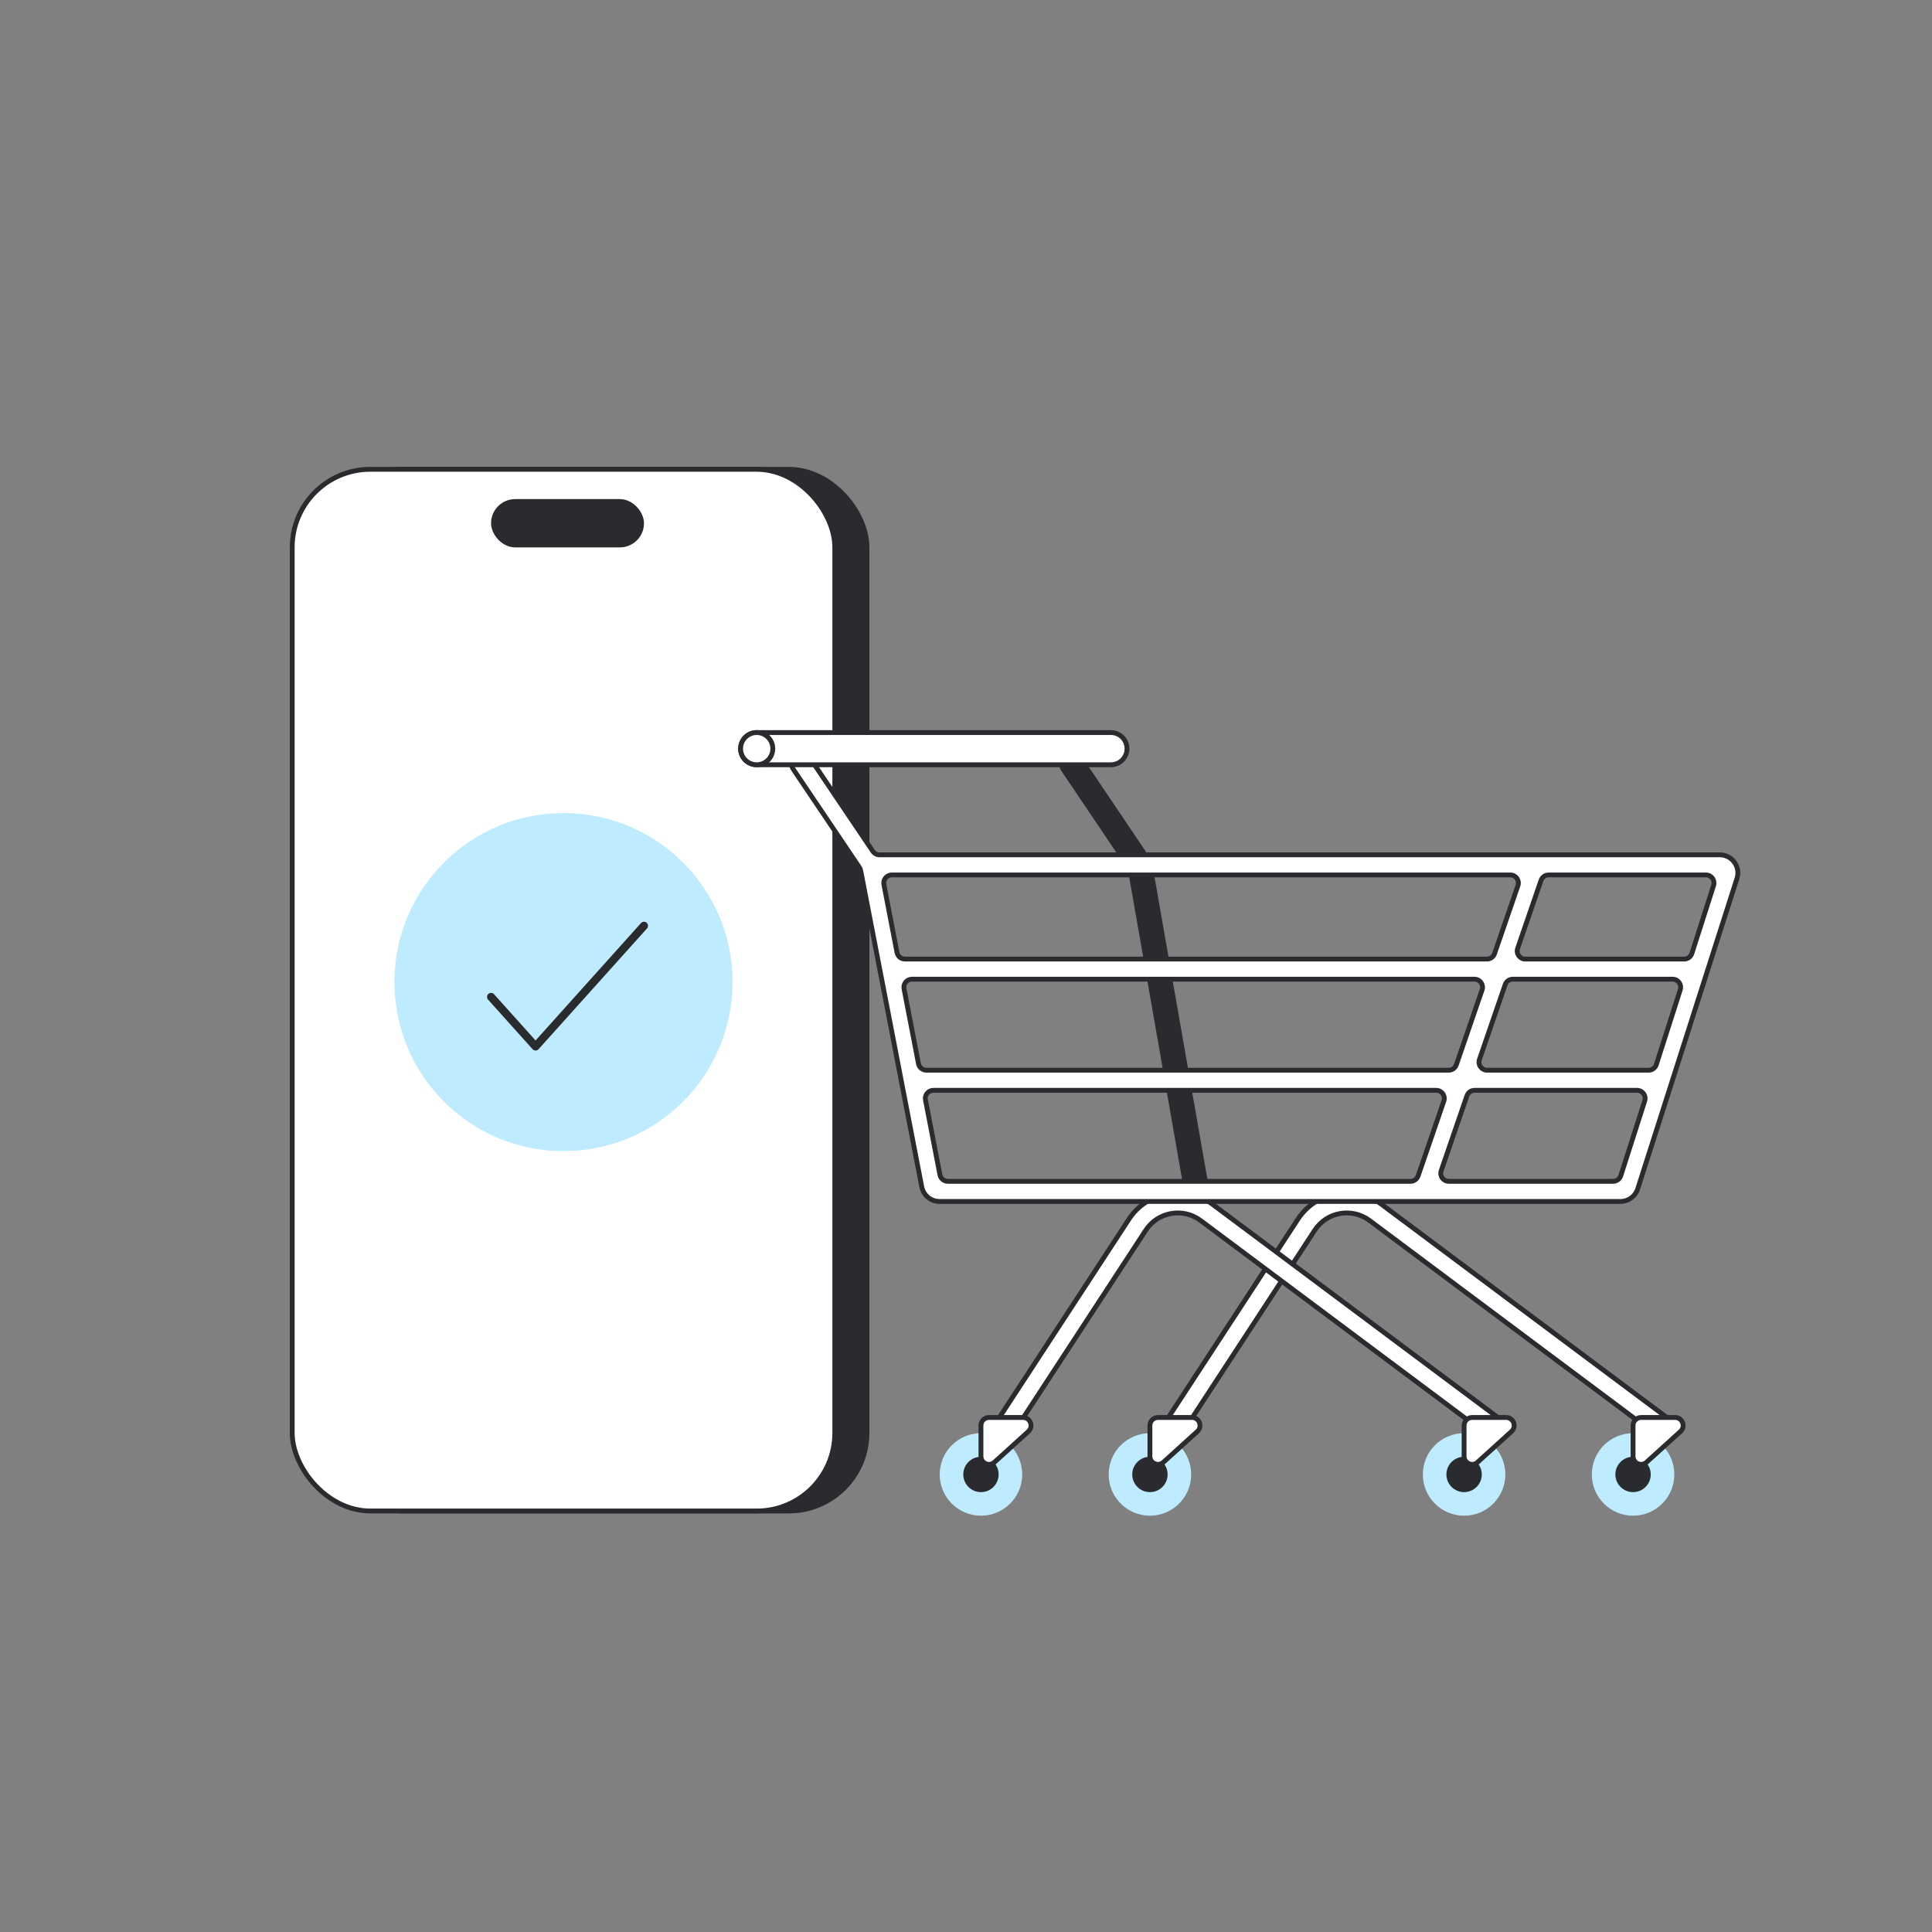 <svg width="360" height="360" viewBox="0 0 360 360" fill="none" xmlns="http://www.w3.org/2000/svg">
<rect x="0" y="0" width="360" height="360" fill="#808080" stroke="none"/>
<rect x="60.45" y="87.45" width="101.1" height="194.1" rx="14.55" fill="#292B2E" stroke="#292B2E" stroke-width="0.9"/>
<rect x="54.45" y="87.45" width="101.1" height="194.1" rx="14.55" fill="white" stroke="#292B2E" stroke-width="0.9"/>
<rect x="91.95" y="93.45" width="27.6" height="8.1" rx="4.05" fill="#292B2E" stroke="#292B2E" stroke-width="0.9"/>
<path fill-rule="evenodd" clip-rule="evenodd" d="M255.206 227.431C251.912 224.97 247.226 225.8 244.977 229.242L215.162 274.877C214.709 275.571 213.779 275.766 213.086 275.313L212.458 274.902C211.764 274.449 211.569 273.52 212.023 272.826L241.838 227.191C245.27 221.938 252.423 220.671 257.45 224.427L310.807 264.287C311.471 264.783 311.607 265.723 311.111 266.387L310.662 266.988C310.166 267.651 309.226 267.787 308.563 267.292L255.206 227.431Z" fill="white" stroke="#292B2E" stroke-width="0.9" stroke-linecap="round" stroke-linejoin="round"/>
<circle cx="214.272" cy="274.741" r="7.688" fill="#BFEBFF"/>
<circle cx="214.272" cy="274.741" r="3.295" fill="#292B2E"/>
<path d="M214.272 265.625V271.358C214.272 272.659 215.816 273.343 216.78 272.469L223.106 266.736C224.123 265.815 223.471 264.125 222.099 264.125H215.772C214.944 264.125 214.272 264.796 214.272 265.625Z" fill="white" stroke="#292B2E" stroke-width="0.9" stroke-linecap="round" stroke-linejoin="round"/>
<circle cx="304.297" cy="274.741" r="7.688" fill="#BFEBFF"/>
<circle cx="304.296" cy="274.741" r="3.295" fill="#292B2E"/>
<path d="M304.296 265.625V271.358C304.296 272.659 305.84 273.343 306.804 272.469L313.13 266.736C314.147 265.815 313.495 264.125 312.123 264.125H305.796C304.968 264.125 304.296 264.796 304.296 265.625Z" fill="white" stroke="#292B2E" stroke-width="0.9" stroke-linecap="round" stroke-linejoin="round"/>
<path fill-rule="evenodd" clip-rule="evenodd" d="M223.722 227.431C220.428 224.97 215.741 225.8 213.493 229.242L183.678 274.877C183.224 275.571 182.295 275.766 181.601 275.313L180.974 274.902C180.28 274.449 180.085 273.52 180.538 272.826L210.353 227.191C213.785 221.938 220.939 220.671 225.966 224.427L279.323 264.287C279.986 264.783 280.123 265.723 279.627 266.387L279.178 266.988C278.682 267.651 277.742 267.787 277.078 267.292L223.722 227.431Z" fill="white" stroke="#292B2E" stroke-width="0.9" stroke-linecap="round" stroke-linejoin="round"/>
<circle cx="182.788" cy="274.741" r="7.688" fill="#BFEBFF"/>
<circle cx="182.788" cy="274.741" r="3.295" fill="#292B2E"/>
<path d="M182.788 265.625V271.358C182.788 272.659 184.331 273.343 185.295 272.469L191.621 266.736C192.638 265.815 191.986 264.125 190.614 264.125H184.288C183.459 264.125 182.788 264.796 182.788 265.625Z" fill="white" stroke="#292B2E" stroke-width="0.9" stroke-linecap="round" stroke-linejoin="round"/>
<circle cx="272.812" cy="274.741" r="7.688" fill="#BFEBFF"/>
<circle cx="272.812" cy="274.741" r="3.295" fill="#292B2E"/>
<path d="M272.812 265.625V271.358C272.812 272.659 274.356 273.343 275.32 272.469L281.646 266.736C282.663 265.815 282.011 264.125 280.639 264.125H274.312C273.484 264.125 272.812 264.796 272.812 265.625Z" fill="white" stroke="#292B2E" stroke-width="0.9" stroke-linecap="round" stroke-linejoin="round"/>
<path fill-rule="evenodd" clip-rule="evenodd" d="M210.651 162.19C210.614 161.982 210.535 161.785 210.417 161.61L198.074 143.292C197.612 142.605 197.793 141.672 198.48 141.21L199.102 140.79C199.789 140.328 200.722 140.509 201.184 141.196L213.75 159.846C214.015 160.239 214.194 160.683 214.276 161.15L224.608 220.199C224.75 221.015 224.205 221.793 223.389 221.935L222.65 222.065C221.834 222.207 221.056 221.662 220.914 220.846L210.651 162.19Z" fill="#292B2E" stroke="#292B2E" stroke-width="0.9" stroke-linecap="round" stroke-linejoin="round"/>
<path fill-rule="evenodd" clip-rule="evenodd" d="M160.372 162.189C160.334 161.991 160.256 161.803 160.143 161.635L147.783 143.292C147.321 142.605 147.502 141.672 148.189 141.21L148.811 140.79C149.498 140.328 150.431 140.509 150.893 141.196L162.634 158.622C162.913 159.035 163.379 159.283 163.878 159.283H320.446C322.732 159.283 324.357 161.509 323.66 163.686L305.164 221.528C304.717 222.926 303.417 223.875 301.949 223.875H175.067C173.45 223.875 172.06 222.728 171.754 221.14L160.372 162.189ZM166.172 163.033C165.229 163.033 164.52 163.892 164.699 164.818L167.146 177.493C167.282 178.199 167.9 178.709 168.619 178.709H277.07C277.71 178.709 278.28 178.302 278.488 177.697L282.847 165.021C283.182 164.047 282.459 163.033 281.429 163.033H166.172ZM288.567 163.033C287.926 163.033 287.357 163.44 287.148 164.046L282.789 176.721C282.454 177.695 283.178 178.709 284.208 178.709H313.824C314.477 178.709 315.054 178.287 315.253 177.666L319.306 164.99C319.616 164.022 318.894 163.033 317.878 163.033H288.567ZM313.095 184.416C313.404 183.448 312.682 182.459 311.666 182.459H281.886C281.246 182.459 280.676 182.865 280.468 183.471L275.667 197.429C275.333 198.403 276.056 199.417 277.086 199.417H307.202C307.855 199.417 308.432 198.995 308.631 198.374L313.095 184.416ZM306.473 205.124C306.782 204.156 306.06 203.167 305.044 203.167H274.765C274.124 203.167 273.554 203.573 273.346 204.179L268.546 218.137C268.211 219.111 268.934 220.125 269.964 220.125H300.58C301.233 220.125 301.81 219.703 302.009 219.082L306.473 205.124ZM262.826 220.125C263.467 220.125 264.036 219.718 264.245 219.113L269.045 205.155C269.38 204.181 268.656 203.167 267.626 203.167H173.92C172.978 203.167 172.269 204.026 172.447 204.951L175.142 218.909C175.279 219.615 175.896 220.125 176.615 220.125H262.826ZM171.144 198.201C171.28 198.907 171.898 199.417 172.617 199.417H269.948C270.588 199.417 271.158 199.01 271.366 198.405L276.167 184.447C276.502 183.473 275.778 182.459 274.748 182.459H169.922C168.98 182.459 168.271 183.318 168.449 184.243L171.144 198.201Z" fill="white" stroke="#292B2E" stroke-width="0.9" stroke-linecap="round" stroke-linejoin="round"/>
<path d="M138 139.5C138 137.843 139.343 136.5 141 136.5H207C208.657 136.5 210 137.843 210 139.5C210 141.157 208.657 142.5 207 142.5H141C139.343 142.5 138 141.157 138 139.5Z" fill="white" stroke="#292B2E" stroke-width="0.9" stroke-linecap="round"/>
<circle cx="141" cy="139.5" r="3" fill="white" stroke="#292B2E" stroke-width="0.9" stroke-linecap="round"/>
<circle cx="105" cy="183" r="31.5" fill="#BFEBFF"/>
<path d="M91.5 185.759L99.797 195L120 172.5" stroke="#292B2E" stroke-width="1.5" stroke-linecap="round" stroke-linejoin="round"/>
</svg>
